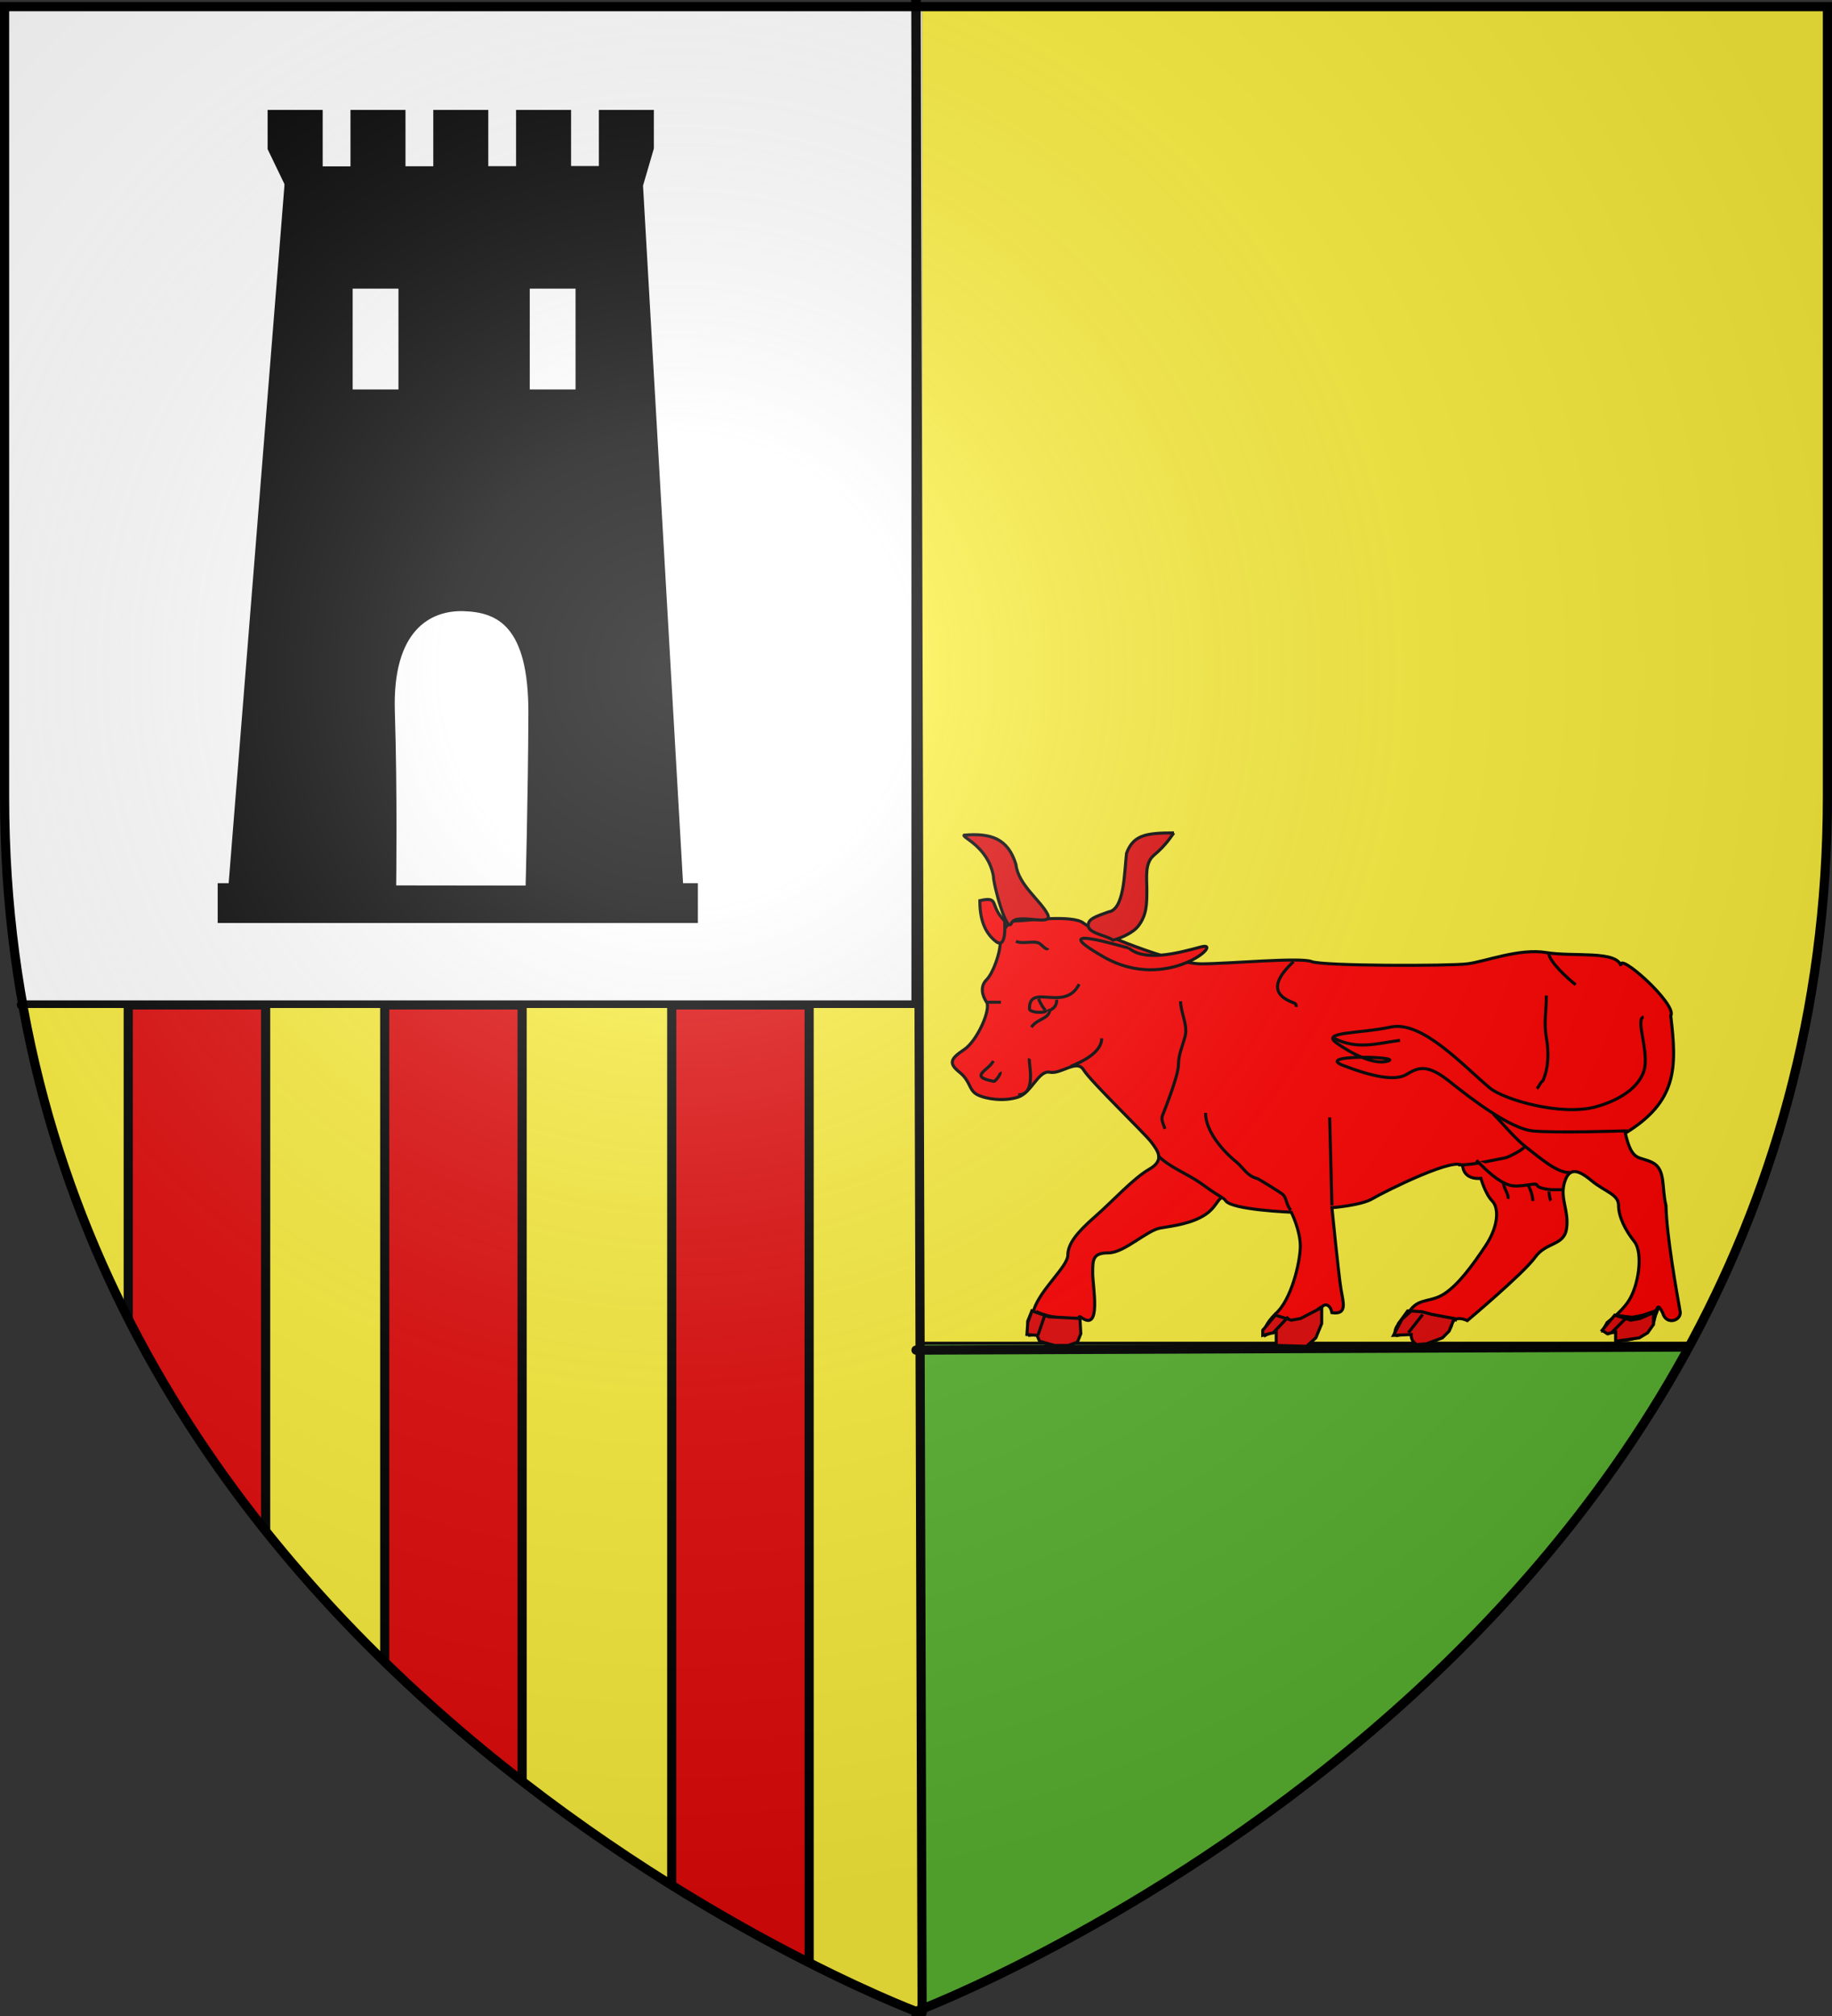 <svg xmlns="http://www.w3.org/2000/svg" xmlns:xlink="http://www.w3.org/1999/xlink" width="600" height="660" version="1.0"><rect width="100%" height="100%" fill="#333333" stroke="none"/><desc>Flag of Canton of Valais (Wallis)</desc><defs><clipPath id="b" clipPathUnits="userSpaceOnUse"><path d="M7.781 330C50.421 564.446 300 658.5 300 658.5s1.777-.758 2-.844V330z" style="fill:#bababa;fill-opacity:1;fill-rule:evenodd;stroke:none;display:inline"/></clipPath><clipPath id="e" clipPathUnits="userSpaceOnUse"><path d="M-21 411h320v286H-21z" style="fill:#bababa;fill-opacity:1;stroke:#000;stroke-width:3;stroke-linecap:round;stroke-linejoin:miter;stroke-miterlimit:4;stroke-opacity:1;stroke-dasharray:none" transform="translate(0 .25)"/></clipPath><radialGradient xlink:href="#a" id="am" cx="221.445" cy="226.331" r="300" fx="221.445" fy="226.331" gradientTransform="matrix(1.353 0 0 1.349 -77.63 -85.747)" gradientUnits="userSpaceOnUse"/><linearGradient id="a"><stop offset="0" style="stop-color:white;stop-opacity:.314"/><stop offset=".19" style="stop-color:white;stop-opacity:.251"/><stop offset=".6" style="stop-color:#6b6b6b;stop-opacity:.125"/><stop offset="1" style="stop-color:black;stop-opacity:.125"/></linearGradient></defs><g style="display:inline"><path d="M7.781 330H302V2.188H1.5v258.53c0 24.373 2.3 47.396 6.281 69.282" style="fill:#fff;fill-opacity:1;fill-rule:evenodd;stroke:none"/><path d="M302 2.188v655.468c11.208-4.324 296.5-117.06 296.5-396.937V2.188z" style="fill:#fcef3c;fill-opacity:1;fill-rule:evenodd;stroke:none"/><path d="M300 0v660" style="fill:none;stroke:#000;stroke-width:3;stroke-linecap:butt;stroke-linejoin:miter;stroke-miterlimit:4;stroke-opacity:1;stroke-dasharray:none"/><path d="M7 329h292" style="fill:#e20909;fill-opacity:1;stroke:#000;stroke-width:3;stroke-linecap:round;stroke-linejoin:miter;stroke-miterlimit:4;stroke-opacity:1;stroke-dasharray:none"/><path d="M7.781 330C50.421 564.446 300 658.5 300 658.5s1.777-.758 2-.844V330z" style="fill:#fcef3c;fill-opacity:1;fill-rule:evenodd;stroke:none"/><g clip-path="url(#b)"><path id="c" d="M42 329h45v352H42z" style="fill:#e20909;fill-opacity:1;stroke:#000;stroke-width:3;stroke-linecap:round;stroke-linejoin:miter;stroke-miterlimit:4;stroke-opacity:1;stroke-dasharray:none"/><use xlink:href="#c" id="d" width="600" height="660" x="0" y="0" transform="translate(84)"/><use xlink:href="#d" width="600" height="660" transform="translate(94)"/></g><g clip-path="url(#e)" style="display:inline" transform="matrix(-1 0 0 1 600.906 -.25)"><path d="M46.406 440c.588 1.088 1.123 2.233 1.719 3.313 3.498 6.333 7.166 12.503 10.938 18.53a408 408 0 0 0 11.656 17.626 425 425 0 0 0 12.344 16.719 443 443 0 0 0 12.874 15.843c4.373 5.13 8.813 10.1 13.313 14.938s9.065 9.543 13.656 14.093 9.23 8.954 13.875 13.22a523 523 0 0 0 13.969 12.374 542 542 0 0 0 13.969 11.532 561 561 0 0 0 13.875 10.718 582 582 0 0 0 26.969 19 599 599 0 0 0 25.218 15.844 591 591 0 0 0 22.594 12.75 551 551 0 0 0 19.063 9.75 473 473 0 0 0 14.75 6.875C295.35 656.754 300 658.5 300 658.5s4.65-1.746 12.813-5.375a473 473 0 0 0 14.75-6.875 550 550 0 0 0 19.093-9.75 598.533 598.533 0 0 0 47.781-28.594 582 582 0 0 0 26.97-19c4.59-3.435 9.228-7.01 13.874-10.718a542 542 0 0 0 13.969-11.532 523 523 0 0 0 13.969-12.375 503 503 0 0 0 13.875-13.218 483 483 0 0 0 13.656-14.094c4.5-4.838 8.94-9.808 13.313-14.938a443 443 0 0 0 12.875-15.843 425 425 0 0 0 12.343-16.72 408 408 0 0 0 11.657-17.624c3.77-6.028 7.439-12.198 10.937-18.531.596-1.08 1.131-2.225 1.719-3.313z" style="fill:#5ab532;fill-rule:evenodd;stroke:#000;stroke-width:1px;stroke-linecap:butt;stroke-linejoin:miter;stroke-opacity:1"/></g><path d="m300 442 253-1" style="fill:#fff;fill-opacity:1;stroke:#000;stroke-width:3;stroke-linecap:round;stroke-linejoin:miter;stroke-miterlimit:4;stroke-opacity:1;stroke-dasharray:none"/><path d="m300 0 2 659" style="fill:#fff;fill-opacity:1;stroke:#000;stroke-width:3;stroke-linecap:round;stroke-linejoin:miter;stroke-miterlimit:4;stroke-opacity:1;stroke-dasharray:none;display:inline"/></g><g style="fill:#000;display:inline"><g style="fill:#000;fill-opacity:1;stroke:#000;stroke-width:.987;stroke-opacity:1;display:inline" transform="matrix(.69 0 0 .941 302.15 7.694)"><path d="m-300.76 54.058-27.812 254.983h213.795l-19.961-254.983z" style="fill:#000;fill-opacity:1;fill-rule:evenodd;stroke:#000;stroke-width:3.725;stroke-miterlimit:4;stroke-opacity:1;stroke-dasharray:none;display:inline"/><path d="M-332.708 300.959h224.199v10.122h-224.199z" style="fill:#000;fill-opacity:1;fill-rule:evenodd;stroke:#000;stroke-width:3.725;stroke-miterlimit:4;stroke-opacity:1;stroke-dasharray:none;display:inline"/><g style="fill:#000;stroke-width:.987"><path d="M-309.01 8.238v11.235l7.618 11.6c64.498-.267 99.769.476 167.51-.364l4.48-11.236V8.238h-22.38V27.77H-168.7V8.238h-22.38v19.568h-16.918V8.238h-22.38v19.605h-16.918V8.238h-22.38v19.641h-16.918V8.238z" style="fill:#000;fill-opacity:1;fill-rule:evenodd;stroke:#000;stroke-width:3.725;stroke-miterlimit:4;stroke-opacity:1;stroke-dasharray:none;display:inline" transform="translate(0 23.683)"/><path d="M-308.504 20.842h21.664M-297.799 8.556l-.066 12.541M-269.447 20.193h21.687M-258.73 8.214l-.067 12.228M-229.984 19.512h21.664M-219.276 8.499l-.073 11.272M-190.916 20.51h21.664M-180.212 8.224l-.066 12.54M-151.082 20.51h21.664M-140.377 8.224l-.067 12.54" style="fill:#000;fill-opacity:1;fill-rule:evenodd;stroke:#000;stroke-width:3.725;stroke-linecap:butt;stroke-linejoin:miter;stroke-miterlimit:4;stroke-opacity:1;stroke-dasharray:none;display:inline" transform="translate(0 23.683)"/></g><path d="M-218.97 125.245v18.49" style="fill:#000;fill-opacity:1;fill-rule:evenodd;stroke:#000;stroke-width:.987;stroke-linecap:butt;stroke-linejoin:miter;stroke-opacity:1;display:inline"/><path id="f" d="M-308.33 125.61h177.973" style="fill:#000;fill-opacity:1;fill-rule:evenodd;stroke:#000;stroke-width:3.725;stroke-linecap:butt;stroke-linejoin:miter;stroke-miterlimit:4;stroke-opacity:1;stroke-dasharray:none;display:inline"/><path d="M-310.525 143.67h180.52" style="fill:#000;fill-opacity:1;fill-rule:evenodd;stroke:#000;stroke-width:3.725;stroke-linecap:butt;stroke-linejoin:miter;stroke-miterlimit:4;stroke-opacity:1;stroke-dasharray:none;display:inline"/><path d="M-233.463 143.788v20.564M-205.696 144.287v20.563" style="fill:#000;fill-opacity:1;fill-rule:evenodd;stroke:#000;stroke-width:.987;stroke-linecap:butt;stroke-linejoin:miter;stroke-opacity:1;display:inline"/><path d="M-312.178 164.389h185.092M-315.236 183.778l189.035.52" style="fill:#000;fill-opacity:1;fill-rule:evenodd;stroke:#000;stroke-width:3.725;stroke-linecap:butt;stroke-linejoin:miter;stroke-miterlimit:4;stroke-opacity:1;stroke-dasharray:none;display:inline"/><path d="M-244.456 202.025v20.809M-190.706 202.53v20.808" style="fill:#000;fill-opacity:1;fill-rule:evenodd;stroke:#000;stroke-width:.987;stroke-linecap:butt;stroke-linejoin:miter;stroke-opacity:1;display:inline"/><g style="fill:#000;fill-opacity:1;stroke:#000;stroke-width:.503;stroke-opacity:1"><path d="M808.631 67.182c-3.888 0-7.05 2.658-7.05 5.937v19.07h14.085v-19.07c0-3.279-3.146-5.937-7.035-5.937z" style="fill:#000;fill-opacity:1;fill-rule:evenodd;stroke:#000;stroke-width:1.9;stroke-linecap:butt;stroke-linejoin:miter;stroke-miterlimit:4;stroke-opacity:1;stroke-dasharray:none;stroke-dashoffset:0;marker:none;visibility:visible;display:inline;overflow:visible" transform="matrix(2.104 0 0 1.826 -1920.862 -4.294)"/></g><path d="M-316.677 203.167h192.319M-320.128 222.556h197.696M-321.419 241.945h201.087M-323.974 261.334h205.009M-326.516 281.764l208.968-.081" style="fill:#000;fill-opacity:1;fill-rule:evenodd;stroke:#000;stroke-width:3.725;stroke-linecap:butt;stroke-linejoin:miter;stroke-miterlimit:4;stroke-opacity:1;stroke-dasharray:none;display:inline"/><path id="i" d="M-298.875 281.79v19.266" style="fill:#000;fill-opacity:1;fill-rule:evenodd;stroke:#000;stroke-width:3.725;stroke-linecap:butt;stroke-linejoin:miter;stroke-miterlimit:4;stroke-opacity:1;stroke-dasharray:none;display:inline"/><path d="M-231.106 246.04c.064 3.241.085 5.696-2.214 10.431-1.233 2.54-.435 5.145-1.831 7.355" style="fill:#000;fill-opacity:1;fill-rule:evenodd;stroke:#000;stroke-width:.987;stroke-linecap:butt;stroke-linejoin:bevel;stroke-miterlimit:4;stroke-opacity:1;stroke-dasharray:none"/><path d="M-262.954 299.372s-1.919-37.96-.876-67.58c-1.792-30.664 24.342-38.025 46.283-37.603s42.455 5.294 43.358 38.312c.887 32.445.223 68.288.223 68.288z" style="fill:#000;fill-opacity:1;fill-rule:evenodd;stroke:#000;stroke-width:3.725;stroke-linecap:round;stroke-linejoin:bevel;stroke-miterlimit:4;stroke-opacity:1;stroke-dasharray:none"/><path d="M-232.007 185.307h25.724l-5.506 20.931-14.454.127zM-273.059 227.878l26.463.002c-3.502 1.229-3.84 11.924.74 14.756l-27.382-.296c.22.08.432-14.328.18-14.462zM-273.194 257.381l26.462.002c-3.501 1.23-3.84 11.924.74 14.757l-27.382-.296c.22.079.432-14.328.18-14.463zM-272.841 284.625l26.462.002c-3.501 1.23-3.84 13.26.74 16.092l-27.382-.296c.22.08.18-12.32.18-15.798zM-164.106 286.092l-28.068.002c3.501 1.229 3.84 12.19-.74 15.023l28.631.105c-.22.079-.075-14.996.177-15.13zM-163.447 256.648l-26.462.002c3.501 1.23 3.84 11.924-.74 14.757l27.382-.296c-.22.079-.432-14.329-.18-14.463zM-163.653 226.892l-26.462.002c3.501 1.23 3.84 11.924-.74 14.756l27.382-.295c-.22.079-.433-14.329-.18-14.463z" style="fill:#000;fill-opacity:1;fill-rule:evenodd;stroke:#000;stroke-width:3.725;stroke-linejoin:bevel;stroke-miterlimit:4;stroke-opacity:1;stroke-dasharray:none"/><path d="m-178.163 284.176-.494.194" style="fill:#000;fill-opacity:1;fill-rule:evenodd;stroke:#000;stroke-width:.987;stroke-linecap:butt;stroke-linejoin:bevel;stroke-miterlimit:4;stroke-opacity:1;stroke-dasharray:none"/><g style="fill:#000;fill-opacity:1;stroke:#000;stroke-width:1.271;stroke-opacity:1"><path d="M223.729 709.156c-6.863 0-12.445 5.153-12.445 11.508v36.964h24.86v-36.964c0-6.355-5.553-11.508-12.415-11.508z" style="fill:#000;fill-opacity:1;fill-rule:evenodd;stroke:#000;stroke-width:1.271;stroke-linecap:butt;stroke-linejoin:miter;stroke-miterlimit:4;stroke-opacity:1;stroke-dasharray:none;stroke-dashoffset:0;marker:none;visibility:visible;display:inline;overflow:visible" transform="matrix(.783 0 0 .769 -394.748 -423.234)"/><path d="M235.002 929.867s.772-43.449-.803-79.168c-1.645-37.66 22.328-46.7 42.455-46.181 20.127.518 39.986 6.489 39.772 47.052-.2 37.87-1.705 78.37-1.705 78.37z" style="fill:#fff;fill-opacity:1;fill-rule:evenodd;stroke:#000;stroke-width:1.271;stroke-linecap:round;stroke-linejoin:bevel;stroke-miterlimit:4;stroke-opacity:1;stroke-dasharray:none" transform="matrix(.783 0 0 .769 -434.36 -414.709)"/></g><use xlink:href="#f" id="g" width="503" height="653" x="0" y="0" style="fill:#000;stroke-width:.997" transform="matrix(.979 0 0 1 -4.368 -19.893)"/><use xlink:href="#g" id="h" width="503" height="653" x="0" y="0" style="fill:#000;stroke-width:.993" transform="matrix(.986 0 0 1 -2.88 -18.946)"/><use xlink:href="#h" width="503" height="653" style="fill:#000;stroke-width:3.74;stroke-miterlimit:4;stroke-dasharray:none" transform="matrix(.992 0 0 1 -1.06 -18.946)"/><use xlink:href="#i" id="j" width="503" height="653" x="0" y="0" style="fill:#000;stroke-width:.987" transform="translate(154.954)"/><use xlink:href="#j" id="k" width="503" height="653" x="0" y="0" style="fill:#000;stroke-width:.976" transform="matrix(1 0 0 1.023 11.65 -26.965)"/><use xlink:href="#k" id="l" width="503" height="653" x="0" y="0" style="fill:#000;stroke-width:.987" transform="translate(-22.136)"/><use xlink:href="#l" id="m" width="503" height="653" x="0" y="0" style="fill:#000;stroke-width:.987" transform="translate(-128.157)"/><use xlink:href="#m" id="n" width="503" height="653" x="0" y="0" style="fill:#000;stroke-width:.987" transform="translate(-27.962)"/><use xlink:href="#n" id="o" width="503" height="653" x="0" y="0" style="fill:#000;stroke-width:1.024" transform="matrix(1 0 0 .929 11.65 -.008)"/><use xlink:href="#o" width="503" height="653" style="fill:#000;stroke-width:1.016" transform="matrix(1 0 0 .943 154.954 13.806)"/><use xlink:href="#o" id="p" width="503" height="653" x="0" y="0" style="fill:#000;stroke-width:.987" transform="translate(-10.486 -19.242)"/><use xlink:href="#p" id="q" width="503" height="653" x="0" y="0" style="fill:#000;stroke-width:.958" transform="matrix(1 0 0 1.061 25.631 -14.555)"/><use xlink:href="#q" id="r" width="503" height="653" x="0" y="0" style="fill:#000;stroke-width:.987" transform="translate(129.322)"/><use xlink:href="#r" id="s" width="503" height="653" x="0" y="0" style="fill:#000;stroke-width:.987" transform="translate(22.136)"/><use xlink:href="#s" id="t" width="503" height="653" x="0" y="0" style="fill:#000;stroke-width:.987" transform="translate(-11.65 -18.946)"/><use xlink:href="#t" id="u" width="503" height="653" x="0" y="0" style="fill:#000;stroke-width:.987" transform="translate(-24.466)"/><use xlink:href="#u" id="v" width="503" height="653" x="0" y="0" style="fill:#000;stroke-width:.987" transform="translate(-101.36)"/><use xlink:href="#v" id="w" width="503" height="653" x="0" y="0" style="fill:#000;stroke-width:.987" transform="translate(-26.797)"/><use xlink:href="#w" id="x" width="503" height="653" x="0" y="0" style="fill:#000;stroke-width:.987" transform="translate(-11.65 -19.183)"/><use xlink:href="#x" id="y" width="503" height="653" x="0" y="0" style="fill:#000;stroke-width:.987" transform="translate(24.466)"/><use xlink:href="#y" id="z" width="503" height="653" x="0" y="0" style="fill:#000;stroke-width:.987" transform="translate(25.631)"/><use xlink:href="#z" id="A" width="503" height="653" x="0" y="0" style="fill:#000;stroke-width:.987" transform="translate(78.06)"/><use xlink:href="#A" id="B" width="503" height="653" x="0" y="0" style="fill:#000;stroke-width:.987" transform="translate(25.631)"/><use xlink:href="#B" id="C" width="503" height="653" x="0" y="0" style="fill:#000;stroke-width:.987" transform="translate(23.301)"/><use xlink:href="#C" id="D" width="503" height="653" x="0" y="0" style="fill:#000;stroke-width:.987" transform="translate(-11.65 -19.893)"/><use xlink:href="#D" id="E" width="503" height="653" x="0" y="0" style="fill:#000;stroke-width:.987" transform="translate(-25.631)"/><use xlink:href="#E" id="F" width="503" height="653" x="0" y="0" style="fill:#000;stroke-width:.987" transform="translate(-25.631)"/><use xlink:href="#F" id="G" width="503" height="653" x="0" y="0" style="fill:#000;stroke-width:.987" transform="translate(-25.631)"/><use xlink:href="#G" id="H" width="503" height="653" x="0" y="0" style="fill:#000;stroke-width:.987" transform="translate(-23.301)"/><use xlink:href="#H" id="I" width="503" height="653" x="0" y="0" style="fill:#000;stroke-width:.987" transform="translate(-26.797)"/><use xlink:href="#I" id="J" width="503" height="653" x="0" y="0" style="fill:#000;stroke-width:.987" transform="translate(-25.631)"/><use xlink:href="#J" id="K" width="503" height="653" x="0" y="0" style="fill:#000;stroke-width:.987" transform="translate(11.65 -20.545)"/><use xlink:href="#K" id="L" width="503" height="653" x="0" y="0" style="fill:#000;stroke-width:.987" transform="translate(26.797)"/><use xlink:href="#L" id="M" width="503" height="653" x="0" y="0" style="fill:#000;stroke-width:.987" transform="translate(78.06)"/><use xlink:href="#M" id="N" width="503" height="653" x="0" y="0" style="fill:#000;stroke-width:.987" transform="translate(24.466)"/><use xlink:href="#N" id="O" width="503" height="653" x="0" y="0" style="fill:#000;stroke-width:1.058" transform="matrix(1 0 0 .87 12.816 .666)"/><use xlink:href="#O" id="P" width="503" height="653" x="0" y="0" style="fill:#000;stroke-width:.987" transform="translate(-25.631)"/><use xlink:href="#P" id="Q" width="503" height="653" x="0" y="0" style="fill:#000;stroke-width:.987" transform="translate(-25.631)"/><use xlink:href="#Q" id="R" width="503" height="653" x="0" y="0" style="fill:#000;stroke-width:.987" transform="translate(-48.933)"/><use xlink:href="#R" id="S" width="503" height="653" x="0" y="0" style="fill:#000;stroke-width:.987" transform="translate(-25.631)"/><use xlink:href="#S" width="503" height="653" style="fill:#000;stroke-width:.987" transform="translate(-27.962)"/><path id="T" d="M-326.837 280.503v21.84z" style="fill:#000;fill-opacity:1;fill-rule:evenodd;stroke:#000;stroke-width:3.725;stroke-linecap:butt;stroke-linejoin:miter;stroke-miterlimit:4;stroke-opacity:1;stroke-dasharray:none;display:inline" transform="matrix(1 0 0 .921 44.273 -152.744)"/><use xlink:href="#T" width="503" height="653" style="fill:#000;stroke-width:.987" transform="translate(34.952)"/><path d="M-326.837 280.503v15.086z" style="fill:#000;fill-opacity:1;fill-rule:evenodd;stroke:#000;stroke-width:3.725;stroke-linecap:butt;stroke-linejoin:miter;stroke-miterlimit:4;stroke-opacity:1;stroke-dasharray:none;display:inline" transform="matrix(1 0 0 .921 107.186 -152.744)"/><path id="U" d="m-326.837 280.503-.364 21.518z" style="fill:#000;fill-opacity:1;fill-rule:evenodd;stroke:#000;stroke-width:3.725;stroke-linecap:butt;stroke-linejoin:miter;stroke-miterlimit:4;stroke-opacity:1;stroke-dasharray:none;display:inline" transform="matrix(1 0 0 .921 172.43 -152.744)"/><use xlink:href="#U" id="V" width="503" height="653" x="0" y="0" style="fill:#000;stroke-width:.994" transform="matrix(1 0 0 .986 12.816 -17.117)"/><use xlink:href="#U" width="503" height="653" style="fill:#000;stroke-width:.987" transform="translate(-24.466)"/><use xlink:href="#V" id="W" width="503" height="653" x="0" y="0" style="fill:#000;stroke-width:.987" transform="translate(-24.466)"/><use xlink:href="#W" id="X" width="503" height="653" x="0" y="0" style="fill:#000;stroke-width:.987" transform="translate(-32.622)"/><use xlink:href="#X" id="Y" width="503" height="653" x="0" y="0" style="fill:#000;stroke-width:.987" transform="translate(-33.787)"/><use xlink:href="#Y" id="Z" width="503" height="653" x="0" y="0" style="fill:#000;stroke-width:.987" transform="translate(-33.787)"/><use xlink:href="#Z" id="aa" width="503" height="653" x="0" y="0" style="fill:#000;stroke-width:.987" transform="translate(-27.962)"/><use xlink:href="#aa" id="ab" width="503" height="653" x="0" y="0" style="fill:#000;stroke-width:1.001" transform="matrix(1 0 0 .971 12.816 -16.097)"/><use xlink:href="#ab" id="ac" width="503" height="653" x="0" y="0" style="fill:#000;stroke-width:.987" transform="translate(33.787)"/><use xlink:href="#ac" id="ad" width="503" height="653" x="0" y="0" style="fill:#000;stroke-width:.987" transform="translate(29.127)"/><use xlink:href="#ad" id="ae" width="503" height="653" x="0" y="0" style="fill:#000;stroke-width:.987" transform="translate(37.282)"/><use xlink:href="#ae" id="af" width="503" height="653" x="0" y="0" style="fill:#000;stroke-width:.987" transform="translate(26.797)"/><use xlink:href="#af" id="ag" width="503" height="653" x="0" y="0" style="fill:#000;stroke-width:1.203" transform="matrix(1 0 0 .673 12.816 8.9)"/><use xlink:href="#ag" id="ah" width="503" height="653" x="0" y="0" style="fill:#000;stroke-width:.987" transform="translate(-24.466)"/><use xlink:href="#ah" id="ai" width="503" height="653" x="0" y="0" style="fill:#000;stroke-width:.987" transform="translate(-31.457)"/><use xlink:href="#ai" id="aj" width="503" height="653" x="0" y="0" style="fill:#000;stroke-width:.987" transform="translate(-33.787)"/><use xlink:href="#aj" id="ak" width="503" height="653" x="0" y="0" style="fill:#000;stroke-width:.987" transform="translate(-33.787)"/><use xlink:href="#ak" width="503" height="653" style="fill:#000;stroke-width:.987" transform="translate(-27.962)"/></g></g><g style="stroke-width:1.494;stroke-miterlimit:4;stroke-dasharray:none"><path d="M470.575 211.311c4.708 20.402 9.416 15.694 18.832 20.402s6.278 17.264 9.416 29.819c.555 22.245 7.57 60.559 9.694 72.837 2.124 7.11-9.555 10.986-11.909 1.938-3.139-6.277-4.062-5.723-5.632 3.693s-11.817 15.14-22.986 15.326c-6 .831 6.183-12.37-9.322-4.617l-1.294-1.015c-6.46-3.23 6.923-9.694 14.77-20.68s10.986-34.526 4.708-42.373c-6.277-7.846-10.986-17.263-10.986-25.11s-9.416-9.416-18.832-17.263c-9.417-7.846-15.694-9.416-18.832 1.57-3.14 10.985 3.138 18.832 1.569 31.387-1.57 12.555-14.125 9.416-21.972 20.402-7.846 10.986-47.08 43.943-47.08 43.943s-9.417-4.708-10.986 3.139-18.048 15.048-25.11 13.478l-1.57-7.201h-12.555c-.784-5.493 4.708-9.416 10.986-17.263 6.277-7.847 14.124-4.708 23.54-10.986 9.416-6.277 18.833-18.832 28.25-32.957 9.415-14.124 9.415-26.679 4.707-31.387s-7.846-15.694-7.846-15.694-10.986 1.57-12.555-7.847c-1.57-9.416-54.929 17.263-62.776 21.971-7.847 4.709-28.248 6.278-28.248 6.278s4.708 47.081 6.277 56.498c1.57 9.416 4.709 18.047-6.277 16.478-1.57-8.632-9.417-6.278-7.847 2.354 0 12.555-9.417 20.402-9.417 20.402l-20.402.369v-11.355l-8.77 3.785c-1.57-2.354.139-7.708 7.201-14.77 10.986-9.417 17.263-36.096 17.263-47.082 0-10.985-6.277-23.54-6.277-23.54s-40.804-1.57-45.512-7.847-4.709 3.139-14.124 9.416c-9.417 6.277-21.972 7.847-31.388 9.416-9.416 1.57-25.11 17.263-36.096 17.263s-10.985 4.708-10.985 14.125 6.277 41.034-7.847 30.833c-6.278-4.708 7.062 20.172-12.555 19.387-10.986 0-19.34-1.57-15.417-7.847l-8.124.785c-1.57-7.847 0-11.77 3.139-18.048 4.708-14.124 23.54-29.818 23.54-37.665s6.278-15.694 18.833-26.68 26.68-26.68 37.665-32.956c10.986-6.278 6.277-12.555 1.57-18.833-4.709-6.278-42.374-42.373-47.082-50.22s-15.694 3.139-23.54 1.57c-7.848-1.57-12.556 14.124-21.972 17.262-9.416 3.14-21.971 1.57-28.249-1.569s-4.708-9.416-12.555-15.694c-7.846-6.277-6.277-9.416 3.139-15.693 9.416-6.278 18.833-28.25 15.694-32.958s-4.708-10.985 0-15.693 9.416-18.833 9.416-25.11S40.565 63.79 46.843 63.79s39.234-4.708 47.081 1.57c7.847 6.277 62.775 28.248 81.608 28.248 18.832 0 69.052-4.708 76.9-1.57 7.846 3.14 95.731 3.14 108.286 1.57s36.096-10.985 54.929-7.847c18.832 3.14 48.883-1.659 51.968 9.327-3.264-11.237 39.45 26.769 34.544 34.616 4.368 36.257 4.458 59.546-31.584 81.607z" style="fill:red;fill-opacity:1;fill-rule:evenodd;stroke:#000;stroke-width:2.121;stroke-linecap:butt;stroke-linejoin:miter;stroke-miterlimit:4;stroke-opacity:1;stroke-dasharray:none" transform="matrix(.471 0 0 .471 310.672 271.458)"/><path d="M38.996 63.79C28.01 52.804 35.857 46.527 21.733 49.666c0 12.555 3.139 21.97 10.985 28.248 7.847 6.278 6.278-12.555 6.278-14.124zM239.876 92.039c-9.71 9.13-18.802 21.277-.973 28.243 2.066.808 3.004 1.074 2.752 3.279M417.216 85.761c0 6.063 13.7 18.402 18.833 22.358M415.647 115.58c0 11.297-1.821 18.937-.017 29.11 1.84 10.366 1.656 21.069-2.392 30.197-1.608.877-2.502 3.861-4.181 5.451M178.67 197.187c0 12.571 11.698 26.192 21.258 33.96 4.822 3.919 7.515 9.822 14.588 11.644 1.2.309 16.803 10.076 17.848 11.026 2.824 2.566 2.427 7.796 5.652 10.946M145.713 227.005c8.145 8.144 20.208 12.4 29.548 19.023 5.109 3.623 8.59 6.261 15.043 10.064M378.766 197.972c7.672 7.671 15.202 17.37 24.048 24.025 6.934 5.215 20.328 17.249 29.108 16.645M354.44 233.374c11.207 0 21.804-2.933 32.676-4.924 1.926-.352 13.827-6.23 13.216-7.973" style="fill:red;fill-opacity:1;fill-rule:evenodd;stroke:#000;stroke-width:2.121;stroke-linecap:butt;stroke-linejoin:miter;stroke-miterlimit:4;stroke-opacity:1;stroke-dasharray:none" transform="matrix(.471 0 0 .471 310.672 271.458)"/><path d="M366.996 230.144c6.96 6.96 15.048 14.953 23.181 17.3 7.127 2.058 18.27-2.266 18.986-.09.819 2.49 9.119 3.324 11.966 3.257.317-.008 6.329-.046 5.577-.063" style="fill:red;fill-opacity:1;fill-rule:evenodd;stroke:#000;stroke-width:2.121;stroke-linecap:butt;stroke-linejoin:miter;stroke-miterlimit:4;stroke-opacity:1;stroke-dasharray:none" transform="matrix(.471 0 0 .471 310.672 271.458)"/><path d="M385.828 245.838c0 3.691 3.918 8.017 3.158 11.108M403.091 247.407c1.55 3.1 3.217 7.82 3.14 11.022M417.493 251.838c0 1.064.603 5.302 1.292 6.406M161.316 119.642c0 7.386 5.075 16.622 3.23 24.001s-4.677 12.502-4.706 20.15c-.024 7.031-8.42 28.433-11.14 35.327-1.142 2.896.846 6.194 1.743 9.175M106.479 145.398c0 9.88-13.825 16.37-21.681 19.51M90.785 107.732c-9.994 19.988-35.143-1.381-34.504 17.32.106 3.094 19.362 4.612 18.883-6.508" style="fill:red;fill-opacity:1;fill-rule:evenodd;stroke:#000;stroke-width:2.121;stroke-linecap:butt;stroke-linejoin:miter;stroke-miterlimit:4;stroke-opacity:1;stroke-dasharray:none" transform="matrix(.471 0 0 .471 310.672 271.458)"/><path d="M70.384 124.996c0 7.128-8.744 6.469-12.79 12.66M46.843 77.914c4.544 2.273 12.984-.817 16.462 1.57 1.8 1.236 5.07 5.203 5.756 3.13M26.441 120.287h9.954M48.412 184.632c13.364 0 6.847-23.145 7.818-25.211M31.149 161.091c-3.38 6.76-17.718 10.815.332 14.191.957.18 5.127-5.203 4.386-6.418M266.556 261.532l-1.57-61.206M483.363 130.556c-6.278 1.177 4.52 25.276-.053 38.097-4.574 12.821-19.758 20.713-33.555 24.396-24.432 6.522-63.927-5.278-73.343-13.125-18.832-15.694-47.081-47.082-69.053-42.373-21.971 4.708-48.65 3.139-37.665 10.985 10.986 7.847 26.68 15.694 36.096 12.555 9.416-3.138-51.79-4.708-31.387 3.139 20.401 7.847 36.095 10.986 43.942 6.278s14.125-7.847 29.818 4.708 42.373 32.957 58.067 34.526 62.775 0 62.775 0h3.876" style="fill:red;fill-opacity:1;fill-rule:evenodd;stroke:#000;stroke-width:2.121;stroke-linecap:butt;stroke-linejoin:miter;stroke-miterlimit:4;stroke-opacity:1;stroke-dasharray:none" transform="matrix(.471 0 0 .471 310.672 271.458)"/><path d="M268.125 145.398c16.364 8.181 29.8 3.432 45.796 1.373M465.866 338.062c6.813 1.293 16.764 1.938 23.576 1.938M321.484 347.847c1.608 1.306 6.862-8.082 9.189-7.181M321.484 335.292c2.508 0 31.695 5.286 30.844 6.613M227.321 340c12.553 6.277 20.978 4.44 29.89-4.792M60.967 335.292C69.847 339.732 79.631 340 89.3 340" style="fill:red;fill-opacity:1;fill-rule:evenodd;stroke:#000;stroke-width:2.121;stroke-linecap:butt;stroke-linejoin:miter;stroke-miterlimit:4;stroke-opacity:1;stroke-dasharray:none" transform="matrix(.471 0 0 .471 310.672 271.458)"/><path d="M65.675 336.862c3.102 6.204-.903 7.872.013 12.758M125.312 82.623c10.985 9.416 32.956 3.923 50.22-.785s-23.54 32.172-67.483 7.062 15.693-6.277 17.263-6.277z" style="fill:red;fill-opacity:1;fill-rule:evenodd;stroke:#000;stroke-width:2.121;stroke-linecap:butt;stroke-linejoin:miter;stroke-miterlimit:4;stroke-opacity:1;stroke-dasharray:none" transform="matrix(.471 0 0 .471 310.672 271.458)"/><g style="stroke-width:1.494;stroke-miterlimit:4;stroke-dasharray:none"><path d="M156.7 2.584c-19.618 0-28.25 1.57-32.958 14.125-1.57 14.124-1.569 39.234-12.555 40.804-8.631 3.138-14.124 4.707-14.124 9.416 0 5.492 13.34 7.062 17.263 10.2 6.277-1.568 14.124-5.492 17.263-9.416 6.278-7.847 6.278-15.693 6.278-25.894 0-7.847-1.57-18.048 4.708-23.54 9.416-7.848 12.555-14.125 14.124-15.695zM10.747 4.154C29.58 2.584 41.35 6.508 46.843 24.555c1.57 14.125 17.263 25.11 21.971 34.527 4.708 9.416-21.971-1.57-25.11 6.277S31.15 38.68 31.15 32.402C27.225 12.001 9.178 5.723 10.747 4.154z" style="fill:#e20909;fill-opacity:1;fill-rule:evenodd;stroke:#000;stroke-width:2.121;stroke-linecap:butt;stroke-linejoin:miter;stroke-miterlimit:4;stroke-opacity:1;stroke-dasharray:none" transform="matrix(.471 0 0 .471 310.672 271.458)"/></g><path d="M62.536 117.934c2.355 5.492 4.777 7.915 4.777 7.915" style="fill:none;stroke:#000;stroke-width:2.121;stroke-linecap:butt;stroke-linejoin:miter;stroke-miterlimit:4;stroke-opacity:1;stroke-dasharray:none" transform="matrix(.471 0 0 .471 310.672 271.458)"/><path d="m57.981 334.845-2.928 7.028.586 8.2 7.613.585.586 3.514 11.128 4.1 9.37.586 5.271-3.514 1.172-5.271-.586-8.785-22.841-1.757z" style="fill:#2b5df2;stroke:#000;stroke-width:2.121;stroke-linecap:butt;stroke-linejoin:miter;stroke-miterlimit:4;stroke-opacity:1;stroke-dasharray:none" transform="matrix(.471 0 0 .471 310.672 271.458)"/><path d="m57.981 334.845-2.928 8.2-.586 8.199 7.028.586 1.757 4.1 10.542 2.928h9.37l6.443-2.343 2.343-5.857-.586-10.542-21.67-1.171z" style="fill:#e20909;stroke:#000;stroke-width:2.121;stroke-linecap:butt;stroke-linejoin:miter;stroke-miterlimit:4;stroke-opacity:1;stroke-dasharray:none" transform="matrix(.471 0 0 .471 310.672 271.458)"/><path d="m62.08 351.83 5.272-15.228M431.638 39.668z" style="fill:none;stroke:#000;stroke-width:2.121;stroke-linecap:butt;stroke-linejoin:miter;stroke-miterlimit:4;stroke-opacity:1;stroke-dasharray:none" transform="matrix(.471 0 0 .471 310.672 271.458)"/><path d="m226.654 340.116-7.614 7.614 1.171 4.1 8.785-4.686-.585 10.542 19.327.586 7.028-6.442 2.928-9.957v-8.785l-11.713 8.785-6.443 1.172zM319.24 334.845l-6.443 8.785-.586 8.2 8.785-1.757 2.343 7.028 16.399-2.343 5.856-5.857 4.1-7.028-4.1-2.342-7.613-.586-6.443-1.757zM464.267 337.774l-6.442 5.27-2.343 5.272 3.514-1.172 6.443 1.172 1.757 7.028L478.909 353l9.957-8.2 4.1-10.541-9.957 3.514-8.785 1.757z" style="fill:#2b5df2;fill-opacity:1;stroke:#000;stroke-width:2.121;stroke-linecap:butt;stroke-linejoin:miter;stroke-miterlimit:4;stroke-opacity:1;stroke-dasharray:none" transform="matrix(.471 0 0 .471 310.672 271.458)"/><path d="m227.24 337.774-8.786 10.542v3.514l9.371-2.343v9.37l21.084.586 6.442-5.856 4.1-9.957v-11.127l-14.642 7.613-6.442 1.172zM321.682 334.845l-6.443 5.857-5.856 11.128 12.299-.586c0 5.466 3.514 6.247 3.514 7.028l7.028-.586 11.127-4.1 4.686-4.685 3.514-8.785-15.813-2.928-6.443-1.757zM463.24 337.774l-8.786 10.542 3.514 2.342 5.857-1.171v6.442l16.399-2.342 5.856-3.514 4.1-5.857v-8.2l-9.37 4.1-6.443 1.172z" style="fill:#e20909;stroke:#000;stroke-width:2.121;stroke-linecap:butt;stroke-linejoin:miter;stroke-miterlimit:4;stroke-opacity:1;stroke-dasharray:none" transform="matrix(.471 0 0 .471 310.672 271.458)"/><path d="m225.172 350.648 11.088-11.693M319.74 349.966l9.953-12.672M461.035 349.929l11.363-11.426" style="fill:none;stroke:#000;stroke-width:2.121;stroke-linecap:butt;stroke-linejoin:miter;stroke-miterlimit:4;stroke-opacity:1;stroke-dasharray:none" transform="matrix(.471 0 0 .471 310.672 271.458)"/></g><path id="al" d="M115 94h16v34h-16z" style="fill:#fff;fill-opacity:1;stroke:#000;stroke-width:1;stroke-linecap:round;stroke-linejoin:miter;stroke-miterlimit:4;stroke-opacity:1;stroke-dasharray:none"/><use xlink:href="#al" width="600" height="660" transform="translate(58)"/><path d="M300 658.5s298.5-112.32 298.5-397.772V2.176H1.5v258.552C1.5 546.18 300 658.5 300 658.5" style="opacity:1;fill:url(#am);fill-opacity:1;fill-rule:evenodd;stroke:none;stroke-width:1px;stroke-linecap:butt;stroke-linejoin:miter;stroke-opacity:1"/><path d="M300 658.5S1.5 546.18 1.5 260.728V2.176h597v258.552C598.5 546.18 300 658.5 300 658.5z" style="opacity:1;fill:none;fill-opacity:1;fill-rule:evenodd;stroke:#000;stroke-width:3;stroke-linecap:butt;stroke-linejoin:miter;stroke-miterlimit:4;stroke-dasharray:none;stroke-opacity:1"/></svg>
